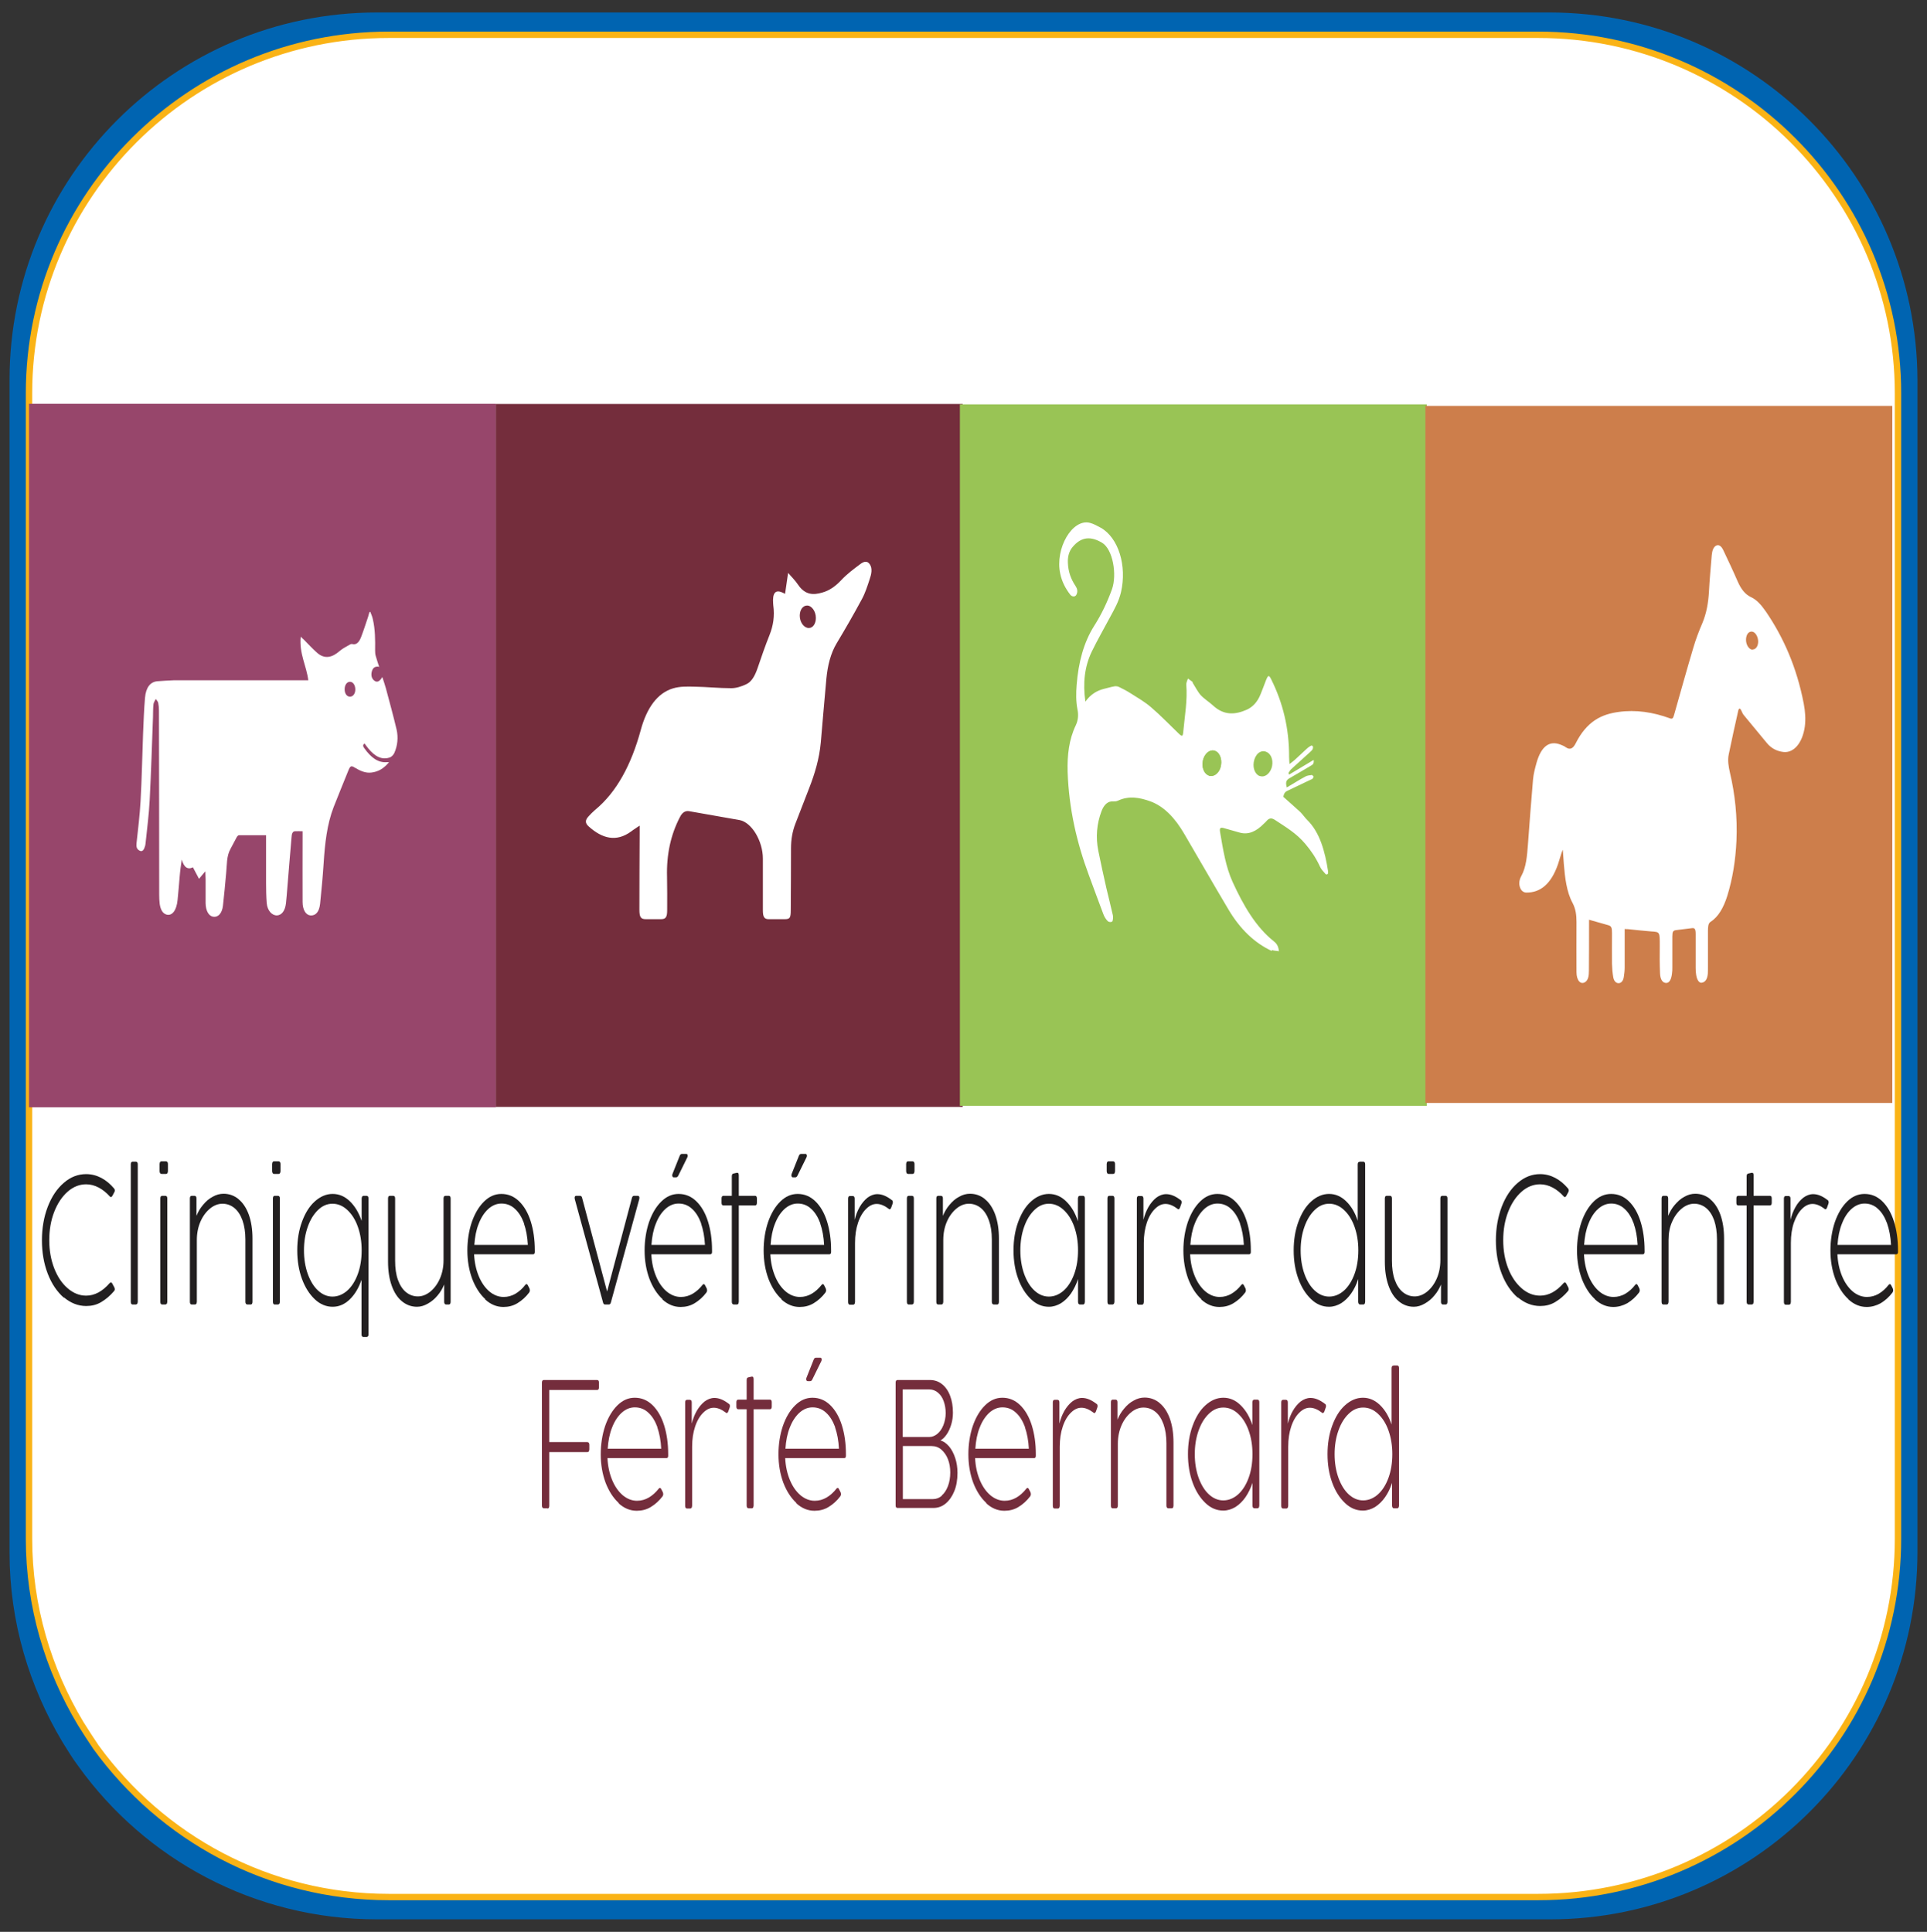 <?xml version="1.0" encoding="UTF-8"?>
<svg id="Layer_2" xmlns="http://www.w3.org/2000/svg" version="1.1" viewBox="0 0 302.091 302.911">
  <rect x="0" y="0" width="302.091" height="302.911" fill="#333333" stroke="none"/>
  <!-- Generator: Adobe Illustrator 29.5.0, SVG Export Plug-In . SVG Version: 2.1.0 Build 137)  -->
  <defs>
    <style>
      .st0 {
        fill: #0064b1;
      }

      .st1, .st2 {
        fill: #fff;
      }

      .st3 {
        fill: #221f20;
      }

      .st4 {
        fill: #97466b;
      }

      .st2 {
        stroke: #fab316;
        stroke-miterlimit: 10;
      }

      .st5 {
        fill: #cd7e4b;
      }

      .st6 {
        fill: #99c455;
      }

      .st7 {
        fill: #742d3c;
      }
    </style>
  </defs>
  <path class="st0" d="M242.895,1.956H59.095C27.295,1.956,1.495,27.756,1.495,59.556v183.9c0,10.9,3.1,21,8.3,29.7.8,1.3,1.6,2.6,2.5,3.8,10.4,14.5,27.5,24,46.8,24h183.9c31.8,0,57.6-25.8,57.6-57.6V59.556c-.1-31.8-25.9-57.6-57.7-57.6Z"/>
  <path class="st2" d="M241.146,5.456H60.946C29.846,5.456,4.546,30.656,4.546,61.656v179.6c0,10.6,3,20.5,8.1,29,.8,1.3,1.6,2.5,2.4,3.7,10.3,14.2,27,23.5,45.9,23.5h180.2c31.2,0,56.4-25.2,56.4-56.2V61.656c0-31-25.3-56.2-56.4-56.2Z"/>
  <rect class="st4" x="4.546" y="63.317" width="73.195" height="110.309"/>
  <rect class="st7" x="77.721" y="63.346" width="73.195" height="110.221"/>
  <rect class="st6" x="150.479" y="63.406" width="73.195" height="109.984"/>
  <rect class="st5" x="223.456" y="63.642" width="73.195" height="109.303"/>
  <g>
    <path class="st1" d="M199.408,149.126c-2.703-1.243-5.008-3.432-6.856-6.569-2.325-3.906-4.591-7.871-6.896-11.806-1.431-2.456-3.14-4.29-5.286-5.089-1.709-.621-3.398-.917-5.108-.118-.238.118-.517.118-.755.118-.835-.059-1.431.503-1.828,1.539-.735,1.953-.934,4.054-.497,6.214.397,1.953.815,3.876,1.252,5.8.338,1.45.715,2.87,1.033,4.32.06.296,0,.858-.099.947-.179.148-.537.118-.715-.059-.278-.266-.537-.681-.696-1.124-.775-2.042-1.53-4.113-2.285-6.155-1.868-5.03-3.1-10.327-3.299-16.097-.079-2.633.219-5.119,1.272-7.309.358-.74.457-1.598.278-2.456-.258-1.302-.238-2.574-.139-3.876.278-3.521,1.093-6.658,2.762-9.291,1.093-1.716,2.027-3.64,2.782-5.74.795-2.249.159-6.243-1.57-7.279-1.65-.976-3.18-1.036-4.611.681-.517.621-.775,1.42-.735,2.426.04,1.479.517,2.663,1.192,3.669.258.385.417.858.139,1.391-.179.355-.696.355-.994-.059-.676-.888-1.252-1.923-1.53-3.225-.874-3.995,1.908-8.729,4.67-7.989.576.148,1.133.473,1.689.769,2.762,1.568,4.114,5.947,3.16,10.09-.358,1.509-1.033,2.663-1.689,3.876-.974,1.835-2.007,3.61-2.921,5.504-1.093,2.308-1.391,4.882-.974,7.782.855-1.184,1.868-1.746,2.961-2.012.537-.118,1.073-.296,1.61-.385.238-.03.517,0,.735.118.616.296,1.232.621,1.828,1.006,1.073.681,2.166,1.302,3.16,2.16,1.491,1.272,2.902,2.752,4.352,4.143.537.503.636.473.715-.444.219-2.397.656-4.764.457-7.249-.02-.296.159-.651.258-.947.238.178.477.325.696.503.04,0,.04.118.06.178.417.651.775,1.391,1.252,1.923.616.651,1.332,1.065,1.968,1.657,1.689,1.539,3.438,1.42,5.247.621.914-.414,1.669-1.184,2.166-2.426.298-.71.556-1.45.835-2.16.358-.888.477-.917.874-.089,1.769,3.58,2.782,7.575,2.762,12.072,0,.355.04.681.06,1.124.318-.237.556-.414.795-.621.676-.621,1.332-1.243,2.007-1.864.199-.178.397-.296.616-.414.079-.03.219.059.258.148.04.118,0,.325-.04.414-.099.178-.238.296-.358.414-.994.917-2.007,1.805-3.001,2.722-.159.148-.298.385-.437.592.04.089.06.178.099.266,1.272-.769,2.544-1.509,3.856-2.308.079.681-.219.769-.457.917-1.133.681-2.246,1.332-3.379,1.982-.497.296-.596.651-.378,1.42.974-.562,1.928-1.184,2.921-1.716.318-.178.676-.178,1.014-.237.079,0,.179.178.278.266-.06.118-.119.266-.219.355-.06.059-.179.059-.258.118-1.232.592-2.484,1.184-3.716,1.775-.338.178-.537.533-.556.917.914.829,1.789,1.568,2.643,2.367.397.385.715.888,1.113,1.272,1.948,1.923,2.762,4.853,3.259,8.078,0,.118,0,.355-.079.385-.079.059-.258.089-.318,0-.298-.355-.656-.681-.874-1.154-.636-1.391-1.411-2.515-2.285-3.551-1.431-1.716-3.14-2.693-4.79-3.787-.497-.325-.894-.325-1.312.178-.139.148-.278.296-.417.414-1.153,1.184-2.405,1.805-3.816,1.391-.835-.237-1.669-.473-2.504-.71-.517-.118-.656,0-.537.681.457,2.693.894,5.444,1.948,7.752,1.709,3.758,3.697,7.131,6.459,9.321.358.296.715.621.815,1.568-.437-.089-.795-.059-1.133-.207l.04.178ZM189.472,121.608c.735.296,1.749-.325,1.948-1.657.159-1.006-.238-1.953-.934-2.219-.815-.296-1.729.444-1.928,1.627-.179,1.006.219,1.953.914,2.219v.03Z"/>
    <path class="st6" d="M197.481,121.667c.815.325,1.749-.444,1.948-1.598.179-1.006-.219-1.923-.934-2.19-.874-.355-1.749.385-1.948,1.627-.159,1.006.238,1.923.934,2.19v-.03Z"/>
    <path class="st6" d="M188.557,119.389c-.179,1.006.219,1.953.914,2.219.735.296,1.749-.325,1.948-1.657.159-1.006-.238-1.953-.934-2.219-.815-.296-1.729.444-1.928,1.627v.03Z"/>
  </g>
  <path class="st1" d="M59.377,104.535c-.556-.059-.954.118-1.113.858-.119.562.04,1.036.378,1.302.497.414.894.118,1.292-.533.199.621.397,1.154.556,1.746.576,2.16,1.173,4.32,1.689,6.51.278,1.243.139,2.515-.358,3.64-.139.296-.397.562-.636.681-1.312.503-2.444-.148-3.458-1.391-.199-.237-.378-.503-.576-.769-.358.237-.219.503-.02.769.994,1.391,2.107,2.278,3.498,2.16h.358c-.874,1.065-1.769,1.509-2.762,1.627-.914.118-1.769-.266-2.603-.769-.576-.355-.715-.296-1.033.503-.775,1.894-1.53,3.787-2.285,5.681-1.053,2.722-1.371,5.74-1.57,8.818-.139,2.13-.338,4.261-.556,6.362-.139,1.272-.715,1.894-1.55,1.805-.696-.089-1.192-.888-1.192-2.101-.02-3.373,0-6.717,0-10.09v-1.006c-.437,0-.835-.03-1.232,0-.358.03-.477.473-.497.917-.238,2.693-.457,5.415-.676,8.108-.06.74-.119,1.509-.199,2.249-.139,1.213-.676,1.894-1.431,1.923-.795,0-1.491-.769-1.59-1.953-.079-1.036-.099-2.101-.099-3.136v-7.486h-4.253c-.119,0-.278.178-.358.325-.338.592-.636,1.243-.974,1.835-.636,1.124-.537,2.515-.676,3.817-.159,1.687-.298,3.373-.497,5.06-.139,1.213-.755,1.864-1.53,1.746-.715-.118-1.173-.947-1.192-2.13v-3.728c0-.355-.02-.71-.04-1.272-.358.444-.656.799-.994,1.184-.318-.592-.636-1.213-.954-1.805-.821.414-1.404.01-1.749-1.213-.079.592-.139,1.006-.199,1.42-.06.444-.099.917-.139,1.361-.099,1.184-.199,2.367-.318,3.551-.159,1.687-.894,2.574-1.789,2.278-.596-.207-.894-.829-1.014-1.657-.06-.473-.079-.976-.079-1.45,0-9.617-.02-19.263-.04-28.879,0-.414-.04-.829-.119-1.213-.06-.237-.258-.414-.378-.592-.119.266-.318.503-.358.799-.079.681-.06,1.361-.079,2.042-.159,4.32-.298,8.67-.517,12.99-.119,2.308-.417,4.586-.656,6.865-.02.237-.099.473-.179.681-.199.503-.497.592-.835.355-.338-.207-.457-.533-.397-1.095.238-2.219.517-4.409.636-6.628.199-3.551.258-7.101.397-10.652.079-1.835.139-3.699.298-5.533.139-1.657.855-2.515,1.948-2.604.835-.059,1.689-.118,2.524-.148h21.126c-.278-2.278-1.451-4.172-1.192-6.835.219.207.378.355.537.503.676.681,1.332,1.391,2.027,2.012,1.212,1.065,2.385.74,3.538-.266.517-.444,1.093-.71,1.65-1.036.099-.059.238-.089.338-.059.656.178,1.093-.325,1.391-1.124.397-1.036.735-2.101,1.093-3.166.079-.237.119-.473.199-.71l.139-.059c.139.385.318.74.397,1.154.378,1.598.378,3.255.358,4.912,0,.296.02.592.099.858.159.562.338,1.095.556,1.775l-.079-.089ZM54.866,109.24c.477,0,.835-.473.835-1.124,0-.681-.358-1.213-.835-1.213-.497,0-.855.533-.835,1.213,0,.651.358,1.124.835,1.124Z"/>
  <path class="st1" d="M100.238,129.479c-.497.355-.914.592-1.292.888-2.325,1.716-4.551,1.124-6.678-.799-.556-.503-.556-.976,0-1.568.298-.325.616-.651.954-.947,3.478-2.841,5.763-7.19,7.234-12.605.934-3.432,2.584-5.77,5.048-6.51,1.093-.325,2.246-.296,3.359-.266,1.928.03,3.856.237,5.783.237.775,0,1.59-.266,2.345-.621.855-.385,1.371-1.361,1.769-2.515.596-1.746,1.192-3.492,1.868-5.178.596-1.479.835-3.018.596-4.705,0-.089-.02-.178-.02-.266-.119-1.598.338-2.19,1.371-1.746.139.059.278.118.497.237.159-1.065.298-2.101.477-3.284.556.651,1.093,1.154,1.55,1.835,1.113,1.657,2.425,1.657,3.816,1.243,1.073-.296,2.027-.947,2.941-1.923.914-.976,1.948-1.746,2.981-2.515.457-.355,1.073-.651,1.51,0,.457.651.258,1.568,0,2.308-.358,1.095-.715,2.219-1.232,3.166-1.272,2.367-2.603,4.675-3.955,6.924-.954,1.598-1.411,3.492-1.61,5.533-.318,3.344-.576,6.658-.874,10.001-.238,2.604-.954,4.941-1.828,7.19-.735,1.864-1.431,3.728-2.166,5.592-.457,1.184-.676,2.456-.676,3.817,0,3.225-.02,6.421-.04,9.646,0,1.302-.119,1.479-.994,1.479h-2.464c-.696,0-.914-.355-.914-1.391v-8.108c0-2.781-1.769-5.681-3.637-6.036-2.623-.473-5.267-.917-7.89-1.391-.616-.118-1.113.178-1.491.947-1.431,2.752-2.107,5.859-2.007,9.35.04,1.716.02,3.462.02,5.208,0,1.095-.219,1.42-.954,1.42h-2.405c-.775,0-.994-.325-.994-1.479,0-3.995.02-8.019.04-12.013v-1.154h-.04ZM126.809,98.469c.636,0,1.113-.71,1.093-1.598,0-1.006-.656-1.923-1.371-1.923-.676,0-1.153.681-1.153,1.598,0,1.036.676,1.923,1.411,1.923h.02Z"/>
  <path class="st1" d="M254.697,145.664v6.007c0,.533-.06,1.036-.139,1.539-.099.621-.417.947-.815.947s-.715-.296-.835-.917c-.119-.681-.179-1.391-.199-2.101-.02-1.598,0-3.196,0-4.823,0-.917-.099-1.124-.676-1.272-.954-.266-1.908-.533-2.921-.829v.769c0,2.397,0,4.823-.02,7.22,0,.74-.079,1.479-.616,1.805-.715.414-1.332-.296-1.332-1.568,0-2.604-.02-5.237,0-7.841,0-1.124-.119-2.071-.616-3.018-.934-1.716-1.192-3.935-1.371-6.125-.06-.681-.099-1.361-.159-2.219-.119.296-.179.414-.219.562-.179.562-.358,1.154-.537,1.716-1.073,3.107-2.782,4.468-4.968,4.438-.437,0-.835-.296-1.014-.888-.179-.592-.06-1.184.238-1.716.775-1.42.894-3.166,1.033-4.941.258-3.373.497-6.776.795-10.149.079-.917.318-1.805.556-2.663.735-2.574,2.007-3.521,3.756-2.841.298.118.596.237.874.444.616.414,1.093.178,1.51-.651.815-1.627,1.828-2.841,3.041-3.64,1.173-.769,2.405-1.095,3.657-1.272,2.743-.385,5.426.03,8.089,1.006.378.148.497-.059.636-.562.994-3.492,1.968-7.013,3.001-10.475.397-1.361.894-2.663,1.431-3.906.636-1.509.934-3.166,1.033-4.941.099-1.894.278-3.817.437-5.711.06-.681.258-1.302.715-1.509.477-.207.855.207,1.113.769.755,1.598,1.53,3.225,2.246,4.882.517,1.184,1.173,2.012,2.047,2.426.934.414,1.669,1.272,2.385,2.308,2.743,4.024,4.829,8.729,5.922,14.44.219,1.184.318,2.367.159,3.58-.358,2.545-1.729,4.172-3.379,3.965-.934-.118-1.828-.503-2.584-1.42-1.212-1.45-2.405-2.9-3.617-4.379-.159-.178-.258-.473-.397-.74-.179-.355-.358-.355-.457.059-.517,2.278-1.014,4.557-1.491,6.865-.199.947-.02,1.923.179,2.811.815,3.462,1.192,7.013,1.033,10.711-.139,3.048-.596,5.947-1.451,8.699-.576,1.805-1.391,3.255-2.603,4.024-.417.266-.397.858-.417,1.391v5.711c0,.355,0,.681-.02,1.036-.079.888-.437,1.391-1.033,1.42-.358,0-.676-.473-.795-1.243-.06-.355-.079-.71-.079-1.095v-5.297c0-.829-.159-1.006-.656-.917-.795.118-1.59.178-2.385.296-.497.059-.616.237-.616,1.006v4.823c0,.355,0,.681-.06,1.036-.119.947-.437,1.42-.894,1.42-.556,0-.934-.503-.974-1.509-.06-1.45-.06-2.87-.04-4.32,0-2.19.02-2.16-1.351-2.249-1.212-.089-2.425-.237-3.637-.355-.159,0-.318,0-.517-.03h0ZM274.75,101.842c.497,0,.855-.503.874-1.213,0-.829-.477-1.598-1.033-1.598-.517,0-.874.533-.874,1.302,0,.799.497,1.539,1.033,1.539v-.03Z"/>
  <g>
    <path class="st3" d="M10.011,203.482c-1.053-.917-1.908-2.16-2.524-3.758s-.914-3.344-.914-5.237.298-3.669.914-5.267c.616-1.598,1.451-2.841,2.524-3.758,1.053-.917,2.226-1.361,3.498-1.361.835,0,1.63.207,2.365.592s1.411.947,2.007,1.657c.079.089.119.207.119.296s-.02.207-.079.296l-.318.592s-.139.178-.199.178-.119-.03-.199-.118c-.537-.592-1.113-1.065-1.749-1.391-.616-.325-1.272-.503-1.948-.503-1.053,0-2.027.385-2.902,1.154s-1.59,1.835-2.107,3.166-.775,2.811-.775,4.438.258,3.077.775,4.409,1.212,2.367,2.107,3.136,1.848,1.154,2.902,1.154c1.312,0,2.544-.651,3.697-1.982.06-.059.119-.089.179-.089.079,0,.159.059.219.178l.318.592s.079.207.079.296-.04.178-.099.266c-.616.74-1.292,1.302-2.027,1.746s-1.53.621-2.365.621c-1.272,0-2.444-.473-3.498-1.361v.059Z"/>
    <path class="st3" d="M21.518,204.429s-.119.118-.219.118h-.517c-.179,0-.278-.148-.278-.444v-21.541c0-.266.099-.414.278-.414h.517c.199,0,.298.148.298.414v21.541s-.02.237-.079.325Z"/>
    <path class="st3" d="M25.095,183.953s-.079-.178-.079-.325v-1.095s.02-.237.079-.325.119-.118.219-.118h.715s.159.03.219.118c.06.089.079.178.079.325v1.095s-.02.237-.079.325-.119.118-.219.118h-.715s-.159-.03-.219-.118ZM26.148,204.429s-.119.118-.219.118h-.517c-.179,0-.278-.148-.278-.444v-16.185c0-.266.099-.414.278-.414h.517c.199,0,.298.148.298.414v16.185s-.02.237-.079.325Z"/>
    <path class="st3" d="M37.397,188.036c.696.562,1.232,1.391,1.61,2.426.378,1.065.576,2.308.576,3.758v9.883c0,.296-.099.444-.278.444h-.537s-.159-.03-.219-.118c-.06-.089-.079-.178-.079-.325v-9.765c0-1.154-.159-2.16-.457-2.989s-.715-1.479-1.252-1.923c-.537-.444-1.173-.681-1.888-.681-.656,0-1.312.237-1.928.74s-1.133,1.184-1.51,2.042-.576,1.835-.576,2.9v9.676s-.02.237-.079.325-.119.118-.219.118h-.517c-.179,0-.278-.148-.278-.444v-16.185c0-.266.099-.414.278-.414h.457c.199,0,.298.148.298.414v2.722c.258-.621.576-1.184,1.033-1.716.437-.533.934-.976,1.51-1.272.556-.325,1.133-.473,1.709-.473.894,0,1.689.296,2.365.858h-.02Z"/>
    <path class="st3" d="M42.743,183.953s-.079-.178-.079-.325v-1.095s.02-.237.079-.325.119-.118.219-.118h.715s.159.03.219.118c.06.089.079.178.079.325v1.095s-.02.237-.079.325-.119.118-.219.118h-.715s-.159-.03-.219-.118ZM43.796,204.429s-.119.118-.219.118h-.517c-.179,0-.278-.148-.278-.444v-16.185c0-.266.099-.414.278-.414h.517c.199,0,.298.148.298.414v16.185s-.02.237-.079.325Z"/>
    <path class="st3" d="M56.973,187.504h.497c.199,0,.298.148.298.414v21.304c0,.266-.099.414-.298.414h-.517c-.179,0-.278-.148-.278-.414v-8.551c-.437,1.272-1.053,2.308-1.848,3.077-.795.769-1.689,1.154-2.683,1.154s-1.968-.385-2.802-1.184-1.51-1.835-2.007-3.196c-.497-1.361-.735-2.841-.735-4.468s.238-3.107.735-4.468,1.153-2.426,2.007-3.196c.855-.769,1.789-1.184,2.802-1.184s1.908.385,2.703,1.154c.795.769,1.411,1.805,1.848,3.077v-3.521c.02-.266.119-.414.298-.414h-.02ZM54.449,202.358c.696-.621,1.252-1.509,1.65-2.604.397-1.095.596-2.338.596-3.699s-.199-2.574-.596-3.699c-.397-1.124-.954-1.982-1.65-2.633s-1.471-.976-2.325-.976-1.59.325-2.266.976-1.212,1.509-1.61,2.633-.596,2.338-.596,3.699.199,2.574.596,3.699c.397,1.095.934,1.982,1.61,2.604.676.621,1.431.947,2.266.947s1.63-.325,2.325-.947Z"/>
    <path class="st3" d="M69.851,187.504h.517c.179,0,.278.148.278.414v16.185c0,.296-.099.444-.278.444h-.457s-.159-.03-.199-.118c-.06-.089-.079-.178-.079-.296v-2.722c-.258.621-.576,1.184-1.033,1.716-.437.533-.934.947-1.51,1.272-.556.325-1.133.503-1.709.503-.894,0-1.689-.296-2.365-.858-.696-.562-1.232-1.391-1.61-2.456s-.576-2.308-.576-3.758v-9.912c0-.266.099-.414.278-.414h.537c.199,0,.298.148.298.414v9.765c0,1.154.139,2.16.437,2.989s.715,1.479,1.252,1.923c.537.444,1.173.681,1.868.681.676,0,1.312-.237,1.948-.74.616-.503,1.133-1.184,1.51-2.042.378-.858.576-1.835.576-2.87v-9.705c0-.266.099-.414.298-.414h.02Z"/>
    <path class="st3" d="M76.091,203.719c-.874-.799-1.55-1.864-2.067-3.196-.497-1.361-.755-2.841-.755-4.438s.238-3.107.696-4.468c.477-1.361,1.113-2.426,1.928-3.225s1.709-1.184,2.703-1.184c1.073,0,1.987.385,2.782,1.154s1.411,1.835,1.828,3.166.636,2.841.636,4.527v.266c0,.237-.099.355-.298.355h-9.221c.06,1.272.318,2.426.735,3.432s.974,1.805,1.669,2.397c.676.562,1.431.858,2.226.858.676,0,1.292-.178,1.848-.503s1.093-.799,1.55-1.391c.079-.089.139-.118.199-.118.079,0,.139.059.199.178l.258.503s.06.178.06.296-.04.207-.099.325c-.556.74-1.173,1.272-1.848,1.687s-1.431.592-2.206.592c-1.033,0-1.987-.385-2.862-1.184l.04-.03ZM82.153,191.824c-.358-.976-.835-1.746-1.431-2.278-.596-.562-1.312-.829-2.107-.829-.735,0-1.411.266-2.047.829-.616.562-1.133,1.332-1.51,2.308-.397.976-.616,2.101-.696,3.344h8.387c-.06-1.272-.278-2.397-.616-3.373h.02Z"/>
    <path class="st3" d="M95.429,204.547h-.576c-.159,0-.278-.118-.318-.325l-4.432-16.215s-.02-.148-.02-.207c0-.178.079-.296.258-.296h.596c.159,0,.278.118.318.325l3.915,14.676,3.895-14.676c.06-.207.159-.325.318-.325h.596c.159,0,.258.089.258.296,0,.059,0,.118-.02.207l-4.452,16.215c-.06.207-.159.325-.318.325h-.02Z"/>
    <path class="st3" d="M103.875,203.719c-.874-.799-1.55-1.864-2.067-3.196-.497-1.361-.755-2.841-.755-4.438s.238-3.107.696-4.468c.477-1.361,1.113-2.426,1.928-3.225s1.709-1.184,2.703-1.184c1.073,0,1.987.385,2.782,1.154s1.411,1.835,1.828,3.166.636,2.841.636,4.527v.266c0,.237-.099.355-.298.355h-9.221c.06,1.272.318,2.426.735,3.432s.974,1.805,1.669,2.397c.676.562,1.431.858,2.226.858.676,0,1.292-.178,1.848-.503s1.093-.799,1.55-1.391c.079-.089.139-.118.199-.118.079,0,.139.059.199.178l.258.503s.06.178.06.296-.04.207-.099.325c-.556.74-1.173,1.272-1.848,1.687s-1.431.592-2.206.592c-1.033,0-1.987-.385-2.862-1.184l.04-.03ZM109.917,191.824c-.358-.976-.835-1.746-1.431-2.278-.596-.562-1.312-.829-2.107-.829-.735,0-1.411.266-2.047.829-.616.562-1.133,1.332-1.51,2.308-.397.976-.616,2.101-.696,3.344h8.387c-.06-1.272-.278-2.397-.616-3.373h.02ZM107.75,181.024s.06.118.06.178c0,.089-.02.178-.06.266l-1.411,2.87c-.079.178-.199.266-.338.266h-.378s-.139,0-.179-.089-.06-.118-.06-.207c0-.059,0-.118.04-.237l1.133-2.841c.079-.207.199-.296.338-.296h.676s.139,0,.179.059v.03Z"/>
    <path class="st3" d="M115.759,204.429s-.119.118-.219.118h-.517s-.159-.03-.219-.118c-.06-.089-.079-.178-.079-.325v-15.091h-1.332c-.179,0-.278-.148-.278-.414v-.681c0-.266.099-.414.278-.414h1.332v-3.048c0-.266.079-.414.258-.444l.537-.118s.179,0,.219.059.079.178.079.325v3.225h2.564c.179,0,.278.148.278.414v.681c0,.266-.099.414-.278.414h-2.564v15.091s-.02.237-.079.325h.02Z"/>
    <path class="st3" d="M122.536,203.719c-.874-.799-1.55-1.864-2.067-3.196-.497-1.361-.755-2.841-.755-4.438s.238-3.107.696-4.468c.477-1.361,1.113-2.426,1.928-3.225s1.709-1.184,2.703-1.184c1.073,0,1.987.385,2.782,1.154s1.411,1.835,1.828,3.166.636,2.841.636,4.527v.266c0,.237-.099.355-.298.355h-9.221c.06,1.272.318,2.426.735,3.432s.974,1.805,1.669,2.397c.676.562,1.431.858,2.226.858.676,0,1.292-.178,1.848-.503s1.093-.799,1.55-1.391c.079-.089.139-.118.199-.118.079,0,.139.059.199.178l.258.503s.06.178.06.296-.04.207-.099.325c-.556.74-1.173,1.272-1.848,1.687s-1.431.592-2.206.592c-1.033,0-1.987-.385-2.862-1.184l.04-.03ZM128.598,191.824c-.358-.976-.835-1.746-1.431-2.278-.596-.562-1.312-.829-2.107-.829-.735,0-1.411.266-2.047.829-.616.562-1.133,1.332-1.51,2.308-.397.976-.616,2.101-.696,3.344h8.387c-.06-1.272-.278-2.397-.616-3.373h.02ZM126.432,181.024s.06.118.06.178c0,.089-.02.178-.06.266l-1.411,2.87c-.079.178-.199.266-.338.266h-.378s-.139,0-.179-.089-.06-.118-.06-.207c0-.059,0-.118.04-.237l1.133-2.841c.079-.207.199-.296.338-.296h.676s.139,0,.179.059v.03Z"/>
    <path class="st3" d="M139.807,188.155c.119.089.159.207.159.355,0,.059,0,.118-.04.237l-.219.621c-.06.148-.139.237-.219.237-.06,0-.119,0-.159-.059-.656-.503-1.292-.769-1.888-.769-.576,0-1.113.237-1.65.769-.517.503-.954,1.213-1.272,2.16s-.477,1.982-.477,3.196v9.232s-.02.237-.079.325-.119.118-.219.118h-.517c-.179,0-.278-.148-.278-.444v-16.185c0-.266.099-.414.278-.414h.457c.199,0,.298.148.298.414v3.314c.179-.71.437-1.391.775-1.982s.755-1.095,1.232-1.479c.477-.355.994-.562,1.55-.562.735,0,1.491.325,2.285.947l-.02-.03Z"/>
    <path class="st3" d="M142.132,183.953s-.079-.178-.079-.325v-1.095s.02-.237.079-.325.119-.118.219-.118h.715s.159.03.219.118c.06.089.079.178.079.325v1.095s-.02.237-.079.325-.119.118-.219.118h-.715s-.159-.03-.219-.118ZM143.185,204.429s-.119.118-.219.118h-.517c-.179,0-.278-.148-.278-.444v-16.185c0-.266.099-.414.278-.414h.517c.199,0,.298.148.298.414v16.185s-.02.237-.079.325Z"/>
    <path class="st3" d="M154.414,188.036c.696.562,1.232,1.391,1.61,2.426.378,1.065.576,2.308.576,3.758v9.883c0,.296-.099.444-.278.444h-.537s-.159-.03-.219-.118c-.06-.089-.079-.178-.079-.325v-9.765c0-1.154-.159-2.16-.457-2.989s-.715-1.479-1.252-1.923-1.173-.681-1.888-.681c-.656,0-1.312.237-1.928.74s-1.133,1.184-1.51,2.042-.576,1.835-.576,2.9v9.676s-.02.237-.079.325-.119.118-.219.118h-.517c-.179,0-.278-.148-.278-.444v-16.185c0-.266.099-.414.278-.414h.457c.199,0,.298.148.298.414v2.722c.258-.621.576-1.184,1.033-1.716.437-.533.934-.976,1.51-1.272.556-.325,1.133-.473,1.709-.473.894,0,1.689.296,2.365.858h-.02Z"/>
    <path class="st3" d="M169.28,187.504h.497c.199,0,.298.148.298.414v16.185s-.02.237-.079.325-.119.118-.219.118h-.497s-.159-.03-.199-.118c-.04-.059-.079-.178-.079-.296v-3.58c-.278.858-.656,1.598-1.093,2.249-.457.651-.974,1.154-1.57,1.539-.596.355-1.232.562-1.908.562-1.033,0-1.968-.385-2.802-1.184s-1.51-1.835-2.007-3.196c-.497-1.361-.735-2.841-.735-4.468s.238-3.107.735-4.468,1.153-2.426,2.007-3.196c.855-.769,1.789-1.184,2.802-1.184s1.928.385,2.723,1.184c.795.769,1.411,1.805,1.828,3.107v-3.58c.02-.266.119-.414.298-.414ZM166.756,202.358c.696-.621,1.252-1.509,1.65-2.604.397-1.095.596-2.338.596-3.699s-.199-2.574-.596-3.699c-.397-1.124-.954-1.982-1.65-2.633s-1.471-.976-2.325-.976-1.59.325-2.266.976-1.212,1.509-1.61,2.633-.596,2.338-.596,3.699.199,2.574.596,3.699c.397,1.095.934,1.982,1.61,2.604.676.621,1.431.947,2.266.947s1.63-.325,2.325-.947Z"/>
    <path class="st3" d="M173.572,183.953s-.079-.178-.079-.325v-1.095s.02-.237.079-.325.119-.118.219-.118h.715s.159.03.219.118c.06.089.079.178.079.325v1.095s-.02.237-.079.325-.119.118-.219.118h-.715s-.159-.03-.219-.118ZM174.626,204.429s-.119.118-.219.118h-.517c-.179,0-.278-.148-.278-.444v-16.185c0-.266.099-.414.278-.414h.517c.199,0,.298.148.298.414v16.185s-.02.237-.079.325Z"/>
    <path class="st3" d="M185.079,188.155c.119.089.159.207.159.355,0,.059,0,.118-.04.237l-.219.621c-.06.148-.139.237-.219.237-.06,0-.119,0-.159-.059-.656-.503-1.292-.769-1.888-.769-.576,0-1.113.237-1.65.769-.517.503-.954,1.213-1.272,2.16s-.477,1.982-.477,3.196v9.232s-.02.237-.079.325-.119.118-.219.118h-.517c-.179,0-.278-.148-.278-.444v-16.185c0-.266.099-.414.278-.414h.457c.199,0,.298.148.298.414v3.314c.179-.71.437-1.391.775-1.982s.755-1.095,1.232-1.479c.477-.355.994-.562,1.55-.562.735,0,1.491.325,2.285.947l-.02-.03Z"/>
    <path class="st3" d="M188.339,203.719c-.874-.799-1.55-1.864-2.067-3.196-.497-1.361-.755-2.841-.755-4.438s.238-3.107.696-4.468c.477-1.361,1.113-2.426,1.928-3.225s1.709-1.184,2.703-1.184c1.073,0,1.987.385,2.782,1.154s1.411,1.835,1.828,3.166.636,2.841.636,4.527v.266c0,.237-.099.355-.298.355h-9.221c.06,1.272.318,2.426.735,3.432s.974,1.805,1.669,2.397c.676.562,1.431.858,2.226.858.676,0,1.292-.178,1.848-.503s1.093-.799,1.55-1.391c.079-.089.139-.118.199-.118.079,0,.139.059.199.178l.258.503s.06.178.06.296-.04.207-.099.325c-.556.74-1.173,1.272-1.848,1.687s-1.431.592-2.206.592c-1.033,0-1.987-.385-2.862-1.184l.04-.03ZM194.4,191.824c-.358-.976-.835-1.746-1.431-2.278-.596-.562-1.312-.829-2.107-.829-.735,0-1.411.266-2.047.829-.616.562-1.133,1.332-1.51,2.308-.397.976-.616,2.101-.696,3.344h8.387c-.06-1.272-.278-2.397-.616-3.373h.02Z"/>
    <path class="st3" d="M213.161,182.148h.556c.199,0,.298.148.298.414v21.541s-.02.237-.079.325-.119.118-.219.118h-.497c-.179,0-.278-.148-.298-.414v-3.58c-.278.858-.636,1.598-1.093,2.249-.457.651-.974,1.154-1.57,1.539-.596.355-1.232.562-1.908.562-1.033,0-1.968-.385-2.802-1.184s-1.51-1.835-2.007-3.196c-.497-1.361-.735-2.841-.735-4.468s.238-3.107.735-4.468,1.153-2.426,2.007-3.196c.855-.769,1.789-1.184,2.802-1.184s1.888.385,2.683,1.154,1.391,1.775,1.809,3.048v-8.818c0-.266.099-.414.278-.414l.04-.03ZM210.697,202.358c.696-.621,1.252-1.509,1.65-2.604.397-1.095.596-2.338.596-3.699s-.199-2.574-.596-3.699c-.397-1.124-.954-1.982-1.65-2.633s-1.471-.976-2.325-.976-1.59.325-2.266.976-1.212,1.509-1.61,2.633-.596,2.338-.596,3.699.199,2.574.596,3.699c.397,1.095.934,1.982,1.61,2.604.676.621,1.431.947,2.266.947s1.63-.325,2.325-.947Z"/>
    <path class="st3" d="M226.119,187.504h.517c.179,0,.278.148.278.414v16.185c0,.296-.099.444-.278.444h-.457s-.159-.03-.199-.118c-.06-.089-.079-.178-.079-.296v-2.722c-.258.621-.576,1.184-1.033,1.716-.437.533-.934.947-1.51,1.272-.556.325-1.133.503-1.709.503-.894,0-1.689-.296-2.365-.858-.696-.562-1.232-1.391-1.61-2.456s-.576-2.308-.576-3.758v-9.912c0-.266.099-.414.278-.414h.537c.199,0,.298.148.298.414v9.765c0,1.154.139,2.16.437,2.989s.715,1.479,1.252,1.923,1.173.681,1.868.681c.676,0,1.312-.237,1.948-.74.616-.503,1.133-1.184,1.51-2.042.378-.858.576-1.835.576-2.87v-9.705c0-.266.099-.414.298-.414h.02Z"/>
    <path class="st3" d="M237.944,203.482c-1.053-.917-1.908-2.16-2.524-3.758s-.914-3.344-.914-5.237.318-3.669.914-5.267c.616-1.598,1.451-2.841,2.524-3.758s2.226-1.361,3.498-1.361c.835,0,1.63.207,2.365.592s1.411.947,2.007,1.657c.079.089.119.207.119.296s-.02.207-.079.296l-.318.592s-.139.178-.199.178-.119-.03-.199-.118c-.537-.592-1.113-1.065-1.749-1.391-.616-.325-1.272-.503-1.948-.503-1.053,0-2.027.385-2.902,1.154s-1.59,1.835-2.107,3.166c-.517,1.332-.775,2.811-.775,4.438s.258,3.077.775,4.409,1.232,2.367,2.107,3.136,1.848,1.154,2.902,1.154c1.312,0,2.544-.651,3.697-1.982.06-.059.119-.089.179-.089.079,0,.159.059.219.178l.318.592s.079.207.079.296-.04.178-.099.266c-.616.74-1.292,1.302-2.027,1.746s-1.53.621-2.365.621c-1.272,0-2.444-.473-3.498-1.361v.059Z"/>
    <path class="st3" d="M250.047,203.719c-.874-.799-1.55-1.864-2.067-3.196-.497-1.361-.755-2.841-.755-4.438s.238-3.107.696-4.468c.477-1.361,1.113-2.426,1.928-3.225s1.729-1.184,2.723-1.184c1.073,0,1.987.385,2.782,1.154s1.411,1.835,1.828,3.166.636,2.841.636,4.527v.266c0,.237-.099.355-.298.355h-9.202c.06,1.272.318,2.426.735,3.432s.974,1.805,1.669,2.397c.676.562,1.431.858,2.226.858.656,0,1.292-.178,1.848-.503s1.093-.799,1.55-1.391c.079-.089.139-.118.199-.118.079,0,.139.059.199.178l.258.503s.06.178.06.296-.04.207-.099.325c-.556.74-1.173,1.272-1.848,1.687-.696.385-1.431.592-2.206.592-1.033,0-1.987-.385-2.862-1.184v-.03ZM256.109,191.824c-.358-.976-.835-1.746-1.431-2.278-.596-.562-1.312-.829-2.087-.829-.735,0-1.411.266-2.047.829s-1.133,1.332-1.51,2.308c-.397.976-.616,2.101-.696,3.344h8.387c-.06-1.272-.278-2.397-.616-3.373Z"/>
    <path class="st3" d="M268.092,188.036c.696.562,1.232,1.391,1.61,2.426.378,1.065.576,2.308.576,3.758v9.883c0,.296-.099.444-.278.444h-.537s-.159-.03-.219-.118c-.06-.089-.079-.178-.079-.325v-9.765c0-1.154-.159-2.16-.437-2.989-.298-.829-.715-1.479-1.252-1.923s-1.173-.681-1.888-.681c-.656,0-1.312.237-1.928.74s-1.133,1.184-1.51,2.042c-.397.858-.576,1.835-.576,2.9v9.676s-.02.237-.079.325-.119.118-.219.118h-.517c-.179,0-.278-.148-.278-.444v-16.185c0-.266.099-.414.278-.414h.457c.199,0,.298.148.298.414v2.722c.258-.621.576-1.184,1.033-1.716s.934-.976,1.51-1.272c.556-.325,1.133-.473,1.709-.473.894,0,1.689.296,2.365.858h-.04Z"/>
    <path class="st3" d="M274.85,204.429s-.119.118-.219.118h-.517s-.159-.03-.219-.118-.079-.178-.079-.325v-15.091h-1.332c-.179,0-.278-.148-.278-.414v-.681c0-.266.099-.414.278-.414h1.332v-3.048c0-.266.079-.414.258-.444l.537-.118s.179,0,.219.059.079.178.079.325v3.225h2.564c.179,0,.278.148.278.414v.681c0,.266-.099.414-.278.414h-2.564v15.091s-.02.237-.079.325h.02Z"/>
    <path class="st3" d="M286.516,188.155c.099.089.159.207.159.355,0,.059,0,.118-.04.237l-.219.621c-.06.148-.139.237-.219.237-.06,0-.119,0-.159-.059-.656-.503-1.292-.769-1.888-.769-.576,0-1.113.237-1.65.769-.517.503-.934,1.213-1.272,2.16-.318.917-.477,1.982-.477,3.196v9.232s-.02.237-.079.325-.119.118-.219.118h-.517c-.179,0-.278-.148-.278-.444v-16.185c0-.266.099-.414.278-.414h.457c.199,0,.298.148.298.414v3.314c.179-.71.437-1.391.775-1.982.338-.621.755-1.095,1.232-1.479.477-.355.994-.562,1.55-.562.735,0,1.491.325,2.285.947l-.02-.03Z"/>
    <path class="st3" d="M289.775,203.719c-.874-.799-1.55-1.864-2.067-3.196-.497-1.361-.755-2.841-.755-4.438s.238-3.107.696-4.468c.477-1.361,1.113-2.426,1.928-3.225s1.729-1.184,2.723-1.184c1.073,0,1.987.385,2.782,1.154s1.411,1.835,1.828,3.166c.417,1.332.636,2.841.636,4.527v.266c0,.237-.099.355-.298.355h-9.202c.06,1.272.318,2.426.735,3.432.417,1.006.974,1.805,1.669,2.397.676.562,1.431.858,2.226.858.656,0,1.292-.178,1.848-.503s1.093-.799,1.55-1.391c.079-.089.139-.118.199-.118.079,0,.139.059.199.178l.258.503s.06.178.06.296-.04.207-.099.325c-.556.74-1.173,1.272-1.848,1.687-.696.385-1.431.592-2.206.592-1.033,0-1.987-.385-2.862-1.184v-.03ZM295.836,191.824c-.358-.976-.835-1.746-1.431-2.278-.596-.562-1.312-.829-2.087-.829-.735,0-1.411.266-2.047.829s-1.133,1.332-1.51,2.308c-.397.976-.616,2.101-.696,3.344h8.387c-.06-1.272-.278-2.397-.616-3.373Z"/>
    <path class="st7" d="M85.829,236.504h-.576s-.159-.03-.219-.118c-.06-.089-.079-.178-.079-.325v-19.263c0-.266.099-.414.298-.414h8.367c.179,0,.278.148.278.414v.71c0,.296-.099.444-.278.444h-7.512v8.167h5.982s.159.03.219.118c.06.089.079.178.079.325v.681s-.02.237-.079.325c-.06.089-.119.118-.219.118h-5.982v8.403c0,.296-.099.444-.278.444v-.03Z"/>
    <path class="st7" d="M96.999,235.675c-.874-.799-1.55-1.864-2.067-3.196-.497-1.361-.755-2.841-.755-4.438s.238-3.107.696-4.468c.477-1.361,1.113-2.426,1.928-3.225s1.709-1.184,2.703-1.184c1.073,0,1.987.385,2.782,1.154s1.411,1.835,1.828,3.166.636,2.841.636,4.527v.266c0,.237-.099.355-.298.355h-9.221c.06,1.272.318,2.426.735,3.432s.974,1.805,1.669,2.397c.676.562,1.431.858,2.226.858.676,0,1.292-.178,1.848-.503s1.093-.799,1.55-1.391c.079-.089.139-.118.199-.118.079,0,.139.059.199.178l.258.503s.06.178.06.296-.04.207-.099.325c-.556.74-1.173,1.272-1.848,1.687s-1.431.592-2.206.592c-1.033,0-1.987-.385-2.862-1.184l.04-.03ZM103.06,223.78c-.358-.976-.835-1.746-1.431-2.278-.596-.562-1.312-.829-2.107-.829-.735,0-1.411.266-2.047.829-.616.562-1.133,1.332-1.51,2.308-.397.976-.616,2.101-.696,3.344h8.387c-.06-1.272-.278-2.397-.616-3.373h.02Z"/>
    <path class="st7" d="M114.269,220.111c.119.089.159.207.159.355,0,.059,0,.118-.04.237l-.219.621c-.06.148-.139.237-.219.237-.06,0-.119,0-.159-.059-.656-.503-1.292-.769-1.888-.769-.576,0-1.113.237-1.65.769-.517.503-.954,1.213-1.272,2.16s-.477,1.982-.477,3.196v9.232s-.02.237-.079.325c-.06.089-.119.118-.219.118h-.517c-.179,0-.278-.148-.278-.444v-16.185c0-.266.099-.414.278-.414h.457c.199,0,.298.148.298.414v3.314c.179-.71.437-1.391.775-1.982s.755-1.095,1.232-1.479c.477-.355.994-.562,1.55-.562.735,0,1.491.325,2.285.947l-.02-.03Z"/>
    <path class="st7" d="M118.085,236.386s-.119.118-.219.118h-.517s-.159-.03-.219-.118c-.06-.089-.079-.178-.079-.325v-15.091h-1.332c-.179,0-.278-.148-.278-.414v-.681c0-.266.099-.414.278-.414h1.332v-3.048c0-.266.079-.414.258-.444l.537-.118s.179,0,.219.059.079.178.079.325v3.225h2.564c.179,0,.278.148.278.414v.681c0,.266-.099.414-.278.414h-2.564v15.091s-.02.237-.079.325h.02Z"/>
    <path class="st7" d="M124.862,235.675c-.874-.799-1.55-1.864-2.067-3.196-.497-1.361-.755-2.841-.755-4.438s.238-3.107.696-4.468c.477-1.361,1.113-2.426,1.928-3.225s1.709-1.184,2.703-1.184c1.073,0,1.987.385,2.782,1.154s1.411,1.835,1.828,3.166c.417,1.332.636,2.841.636,4.527v.266c0,.237-.099.355-.298.355h-9.221c.06,1.272.318,2.426.735,3.432s.974,1.805,1.669,2.397c.676.562,1.431.858,2.226.858.676,0,1.292-.178,1.848-.503s1.093-.799,1.55-1.391c.079-.089.139-.118.199-.118.079,0,.139.059.199.178l.258.503s.06.178.06.296-.04.207-.099.325c-.556.74-1.173,1.272-1.848,1.687s-1.431.592-2.206.592c-1.033,0-1.987-.385-2.862-1.184l.04-.03ZM130.923,223.78c-.358-.976-.835-1.746-1.431-2.278-.596-.562-1.312-.829-2.107-.829-.735,0-1.411.266-2.047.829-.616.562-1.133,1.332-1.51,2.308-.397.976-.616,2.101-.696,3.344h8.387c-.06-1.272-.278-2.397-.616-3.373h.02ZM128.757,212.98s.06.118.06.178c0,.089-.02.178-.06.266l-1.411,2.87c-.079.178-.199.266-.338.266h-.378s-.139,0-.179-.089-.06-.118-.06-.207c0-.059,0-.118.04-.237l1.133-2.841c.079-.207.199-.296.338-.296h.676s.139,0,.179.059v.03Z"/>
    <path class="st7" d="M140.483,236.386s-.079-.178-.079-.325v-19.263c0-.266.099-.414.298-.414h5.048c.735,0,1.371.207,1.928.651s.974,1.036,1.272,1.835c.298.769.437,1.657.437,2.633,0,.621-.079,1.243-.258,1.835s-.397,1.095-.696,1.539-.616.769-.994.976c.497.148.934.473,1.351.947.397.473.715,1.095.954,1.805s.358,1.509.358,2.338c0,1.095-.159,2.042-.497,2.87-.338.829-.795,1.479-1.371,1.953s-1.212.681-1.928.681h-5.624s-.159-.03-.219-.118l.02.059ZM146.961,224.816c.397-.325.715-.799.934-1.361s.358-1.184.358-1.864-.099-1.302-.318-1.894c-.199-.562-.497-1.006-.894-1.332-.378-.325-.835-.503-1.351-.503h-4.174v7.457h4.174c.457,0,.874-.178,1.272-.503ZM147.637,234.492c.417-.355.735-.858.974-1.479.238-.621.358-1.361.358-2.13s-.119-1.45-.358-2.071-.596-1.124-1.033-1.509c-.437-.385-.954-.562-1.53-.562h-4.511v8.315h4.73c.517,0,.974-.178,1.391-.533l-.02-.03Z"/>
    <path class="st7" d="M154.633,235.675c-.874-.799-1.55-1.864-2.067-3.196-.497-1.361-.755-2.841-.755-4.438s.238-3.107.696-4.468c.477-1.361,1.113-2.426,1.928-3.225s1.709-1.184,2.703-1.184c1.073,0,1.987.385,2.782,1.154s1.411,1.835,1.828,3.166.636,2.841.636,4.527v.266c0,.237-.099.355-.298.355h-9.221c.06,1.272.318,2.426.735,3.432s.974,1.805,1.669,2.397c.676.562,1.431.858,2.226.858.676,0,1.292-.178,1.848-.503s1.093-.799,1.55-1.391c.079-.089.139-.118.199-.118.079,0,.139.059.199.178l.258.503s.06.178.06.296-.04.207-.099.325c-.556.74-1.173,1.272-1.848,1.687s-1.431.592-2.206.592c-1.033,0-1.987-.385-2.862-1.184l.04-.03ZM160.694,223.78c-.358-.976-.835-1.746-1.431-2.278-.596-.562-1.312-.829-2.107-.829-.735,0-1.411.266-2.047.829-.616.562-1.133,1.332-1.51,2.308-.397.976-.616,2.101-.696,3.344h8.387c-.06-1.272-.278-2.397-.616-3.373h.02Z"/>
    <path class="st7" d="M171.903,220.111c.119.089.159.207.159.355,0,.059,0,.118-.04.237l-.219.621c-.06.148-.139.237-.219.237-.06,0-.119,0-.159-.059-.656-.503-1.292-.769-1.888-.769-.576,0-1.113.237-1.65.769-.517.503-.954,1.213-1.272,2.16s-.477,1.982-.477,3.196v9.232s-.02.237-.079.325-.119.118-.219.118h-.517c-.179,0-.278-.148-.278-.444v-16.185c0-.266.099-.414.278-.414h.457c.199,0,.298.148.298.414v3.314c.179-.71.437-1.391.775-1.982s.755-1.095,1.232-1.479c.477-.355.994-.562,1.55-.562.735,0,1.491.325,2.285.947l-.02-.03Z"/>
    <path class="st7" d="M181.78,219.993c.696.562,1.232,1.391,1.61,2.426.378,1.065.576,2.308.576,3.758v9.883c0,.296-.099.444-.278.444h-.537s-.159-.03-.219-.118c-.06-.089-.079-.178-.079-.325v-9.765c0-1.154-.159-2.16-.457-2.989s-.715-1.479-1.252-1.923-1.173-.681-1.888-.681c-.656,0-1.312.237-1.928.74s-1.133,1.184-1.51,2.042-.576,1.835-.576,2.9v9.676s-.02.237-.079.325-.119.118-.219.118h-.517c-.179,0-.278-.148-.278-.444v-16.185c0-.266.099-.414.278-.414h.457c.199,0,.298.148.298.414v2.722c.258-.621.576-1.184,1.033-1.716.437-.533.934-.976,1.51-1.272.556-.325,1.133-.473,1.709-.473.894,0,1.689.296,2.365.858h-.02Z"/>
    <path class="st7" d="M196.626,219.46h.497c.199,0,.298.148.298.414v16.185s-.02.237-.079.325-.119.118-.219.118h-.497s-.159-.03-.199-.118c-.04-.059-.079-.178-.079-.296v-3.58c-.278.858-.656,1.598-1.093,2.249-.457.651-.974,1.154-1.57,1.539-.596.355-1.232.562-1.908.562-1.033,0-1.968-.385-2.802-1.184s-1.51-1.835-2.007-3.196c-.497-1.361-.735-2.841-.735-4.468s.238-3.107.735-4.468,1.153-2.426,2.007-3.196c.855-.769,1.789-1.184,2.802-1.184s1.928.385,2.723,1.184c.795.769,1.411,1.805,1.828,3.107v-3.58c.02-.266.119-.414.298-.414ZM194.102,234.314c.696-.621,1.252-1.509,1.65-2.604.397-1.095.596-2.338.596-3.699s-.199-2.574-.596-3.699c-.397-1.124-.954-1.982-1.65-2.633s-1.471-.976-2.325-.976-1.59.325-2.266.976-1.212,1.509-1.61,2.633-.596,2.338-.596,3.699.199,2.574.596,3.699c.397,1.095.934,1.982,1.61,2.604.676.621,1.431.947,2.266.947s1.63-.325,2.325-.947Z"/>
    <path class="st7" d="M207.716,220.111c.119.089.159.207.159.355,0,.059,0,.118-.04.237l-.219.621c-.06.148-.139.237-.219.237-.06,0-.119,0-.159-.059-.656-.503-1.292-.769-1.888-.769-.576,0-1.113.237-1.65.769-.517.503-.954,1.213-1.272,2.16s-.477,1.982-.477,3.196v9.232s-.02.237-.079.325-.119.118-.219.118h-.517c-.179,0-.278-.148-.278-.444v-16.185c0-.266.099-.414.278-.414h.457c.199,0,.298.148.298.414v3.314c.179-.71.437-1.391.775-1.982s.755-1.095,1.232-1.479c.477-.355.994-.562,1.55-.562.735,0,1.491.325,2.285.947l-.02-.03Z"/>
    <path class="st7" d="M218.467,214.105h.556c.199,0,.298.148.298.414v21.541s-.02.237-.079.325-.119.118-.219.118h-.497c-.179,0-.278-.148-.298-.414v-3.58c-.278.858-.636,1.598-1.093,2.249-.457.651-.974,1.154-1.57,1.539-.596.355-1.232.562-1.908.562-1.033,0-1.968-.385-2.802-1.184s-1.51-1.835-2.007-3.196c-.497-1.361-.735-2.841-.735-4.468s.238-3.107.735-4.468,1.153-2.426,2.007-3.196c.855-.769,1.789-1.184,2.802-1.184s1.888.385,2.683,1.154,1.391,1.775,1.809,3.048v-8.818c0-.266.099-.414.278-.414l.04-.03ZM216.023,234.314c.696-.621,1.252-1.509,1.65-2.604.397-1.095.596-2.338.596-3.699s-.199-2.574-.596-3.699c-.397-1.124-.954-1.982-1.65-2.633s-1.471-.976-2.325-.976-1.59.325-2.266.976-1.212,1.509-1.61,2.633-.596,2.338-.596,3.699.199,2.574.596,3.699c.397,1.095.934,1.982,1.61,2.604.676.621,1.431.947,2.266.947s1.63-.325,2.325-.947Z"/>
  </g>
</svg>